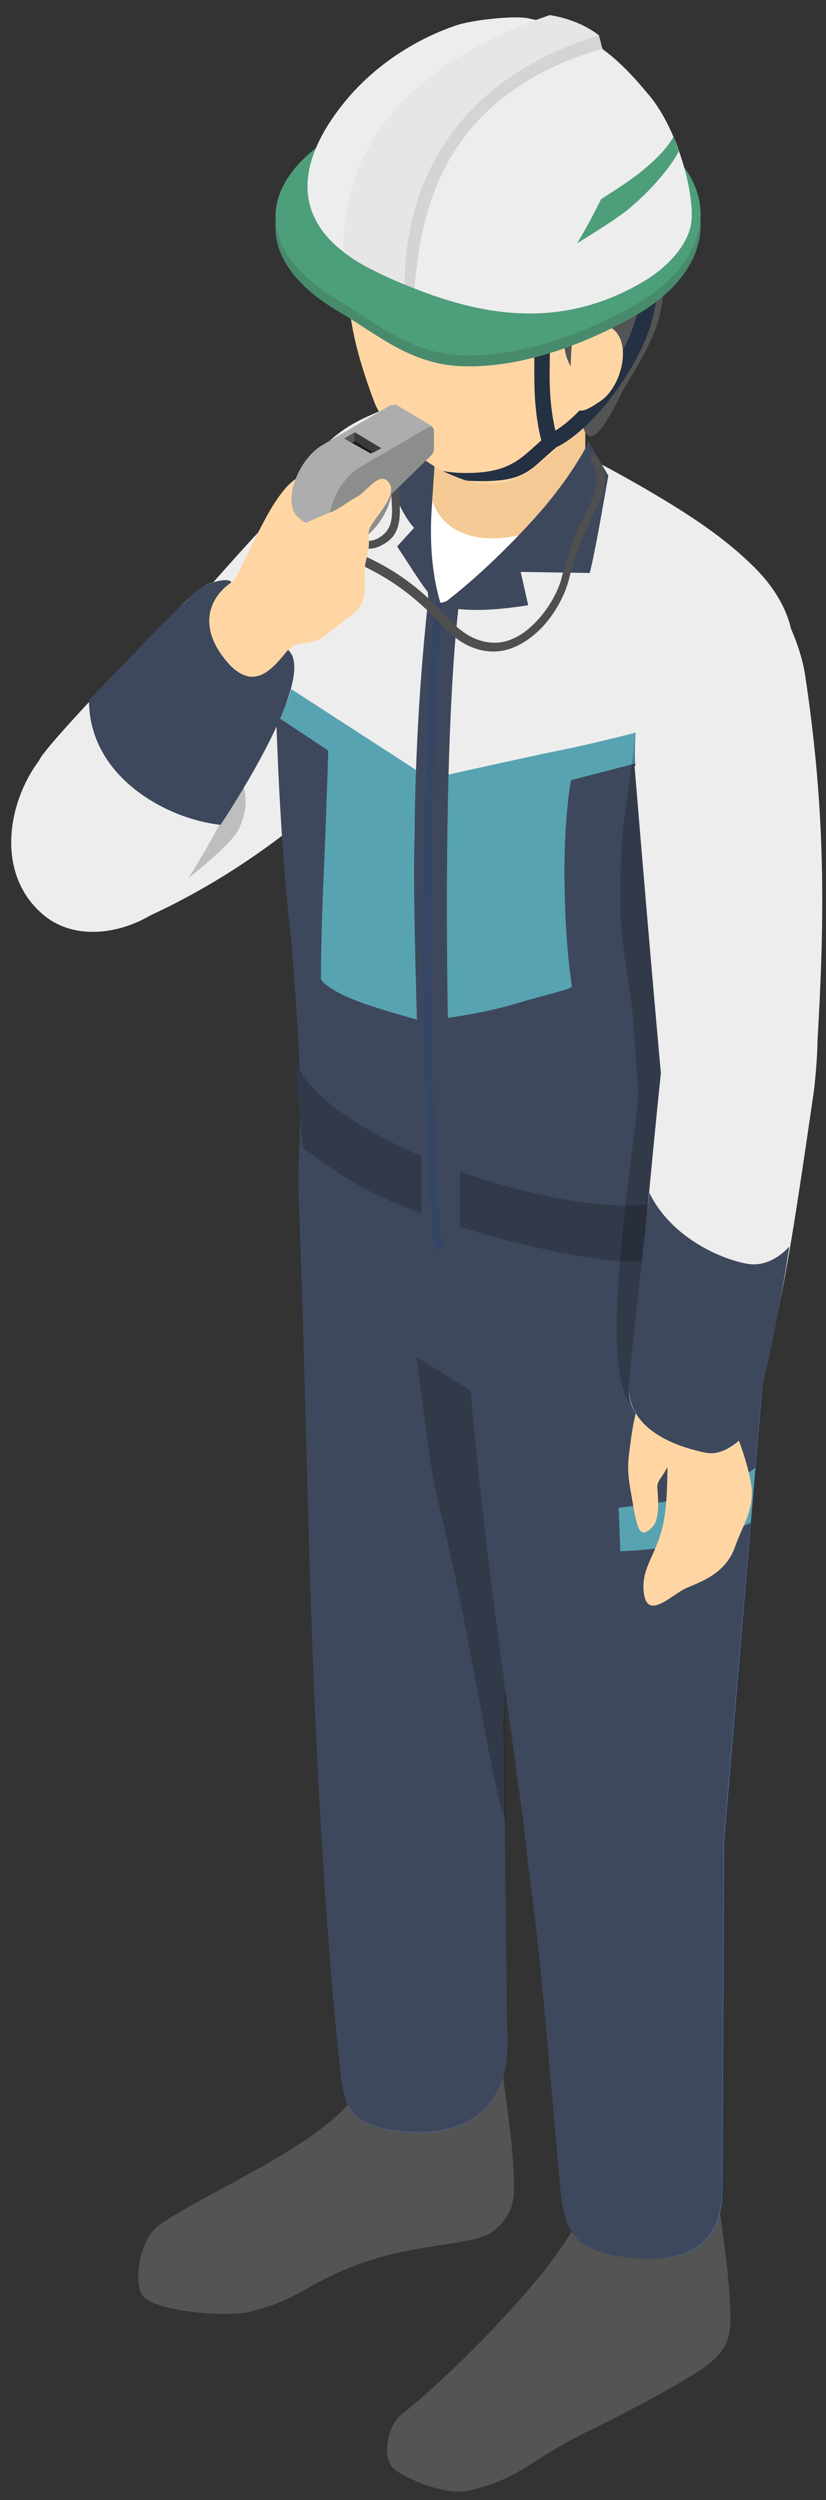 <svg width="40" height="121" viewBox="0 0 40 121" fill="none" xmlns="http://www.w3.org/2000/svg">
<rect x="0" y="0" width="40" height="121" fill="#333333" stroke="none"/>
<path fill-rule="evenodd" clip-rule="evenodd" d="M14.836 23.395C16.838 21.435 19.436 22.458 19.948 24.971C20.587 27.868 20.331 33.959 18.755 35.748C15.134 39.795 10.917 42.649 7.168 44.353C5.209 45.248 2.866 44.438 2.269 43.416C0.992 41.201 0.949 38.645 2.695 36.771C7.083 32.127 10.746 27.399 14.793 23.395H14.836Z" fill="#EDEDED"/>
<path opacity="0.2" d="M11.345 37.197L8.32 43.118C8.32 43.118 11.132 41.03 11.558 40.136C12.154 38.858 11.899 37.921 11.302 37.197H11.345Z" fill="black"/>
<path fill-rule="evenodd" clip-rule="evenodd" d="M24.294 100.028C24.72 103.095 24.848 104.117 24.891 105.694C24.891 106.418 24.891 107.184 23.868 107.994C23.102 108.633 20.588 108.548 18.032 109.357C14.966 110.337 14.71 111.231 12.154 111.87C11.004 112.168 7.468 111.87 6.915 111.103C6.403 110.422 6.829 108.377 7.596 107.781C9.683 106.162 16.329 103.606 17.564 100.795L24.252 99.943L24.294 100.028Z" fill="#545454"/>
<path fill-rule="evenodd" clip-rule="evenodd" d="M14.496 57.175C14.411 54.62 18.756 55.812 21.311 55.898C23.867 55.983 25.869 58.155 25.784 60.711L24.378 83.331L24.549 98.282C24.847 102.073 22.504 103.564 19.267 103.138C16.711 102.798 16.626 101.818 16.413 99.518C15.688 92.745 15.305 83.799 15.262 82.904C14.922 75.322 14.751 64.673 14.453 57.175H14.496Z" fill="#46629B"/>
<path opacity="0.2" fill-rule="evenodd" clip-rule="evenodd" d="M23.866 67.953C22.801 67.271 21.438 66.419 20.16 65.652C20.544 68.379 20.714 70.594 21.353 73.192C22.929 79.624 23.824 86.483 24.462 88.016C24.462 87.335 24.377 84.182 24.42 83.288C24.42 82.521 24.505 81.925 24.505 81.797C24.505 81.797 24.037 72.383 23.866 67.953Z" fill="black"/>
<path fill-rule="evenodd" clip-rule="evenodd" d="M34.774 106.419C35.2 109.486 35.327 110.508 35.37 112.084C35.37 112.808 35.37 113.575 34.348 114.385C33.581 115.024 30.855 116.514 28.384 117.707C25.487 119.156 25.317 119.88 22.804 120.519C21.654 120.817 19.864 120.05 19.14 119.539C18.459 119.07 18.714 117.452 19.439 116.855C21.526 115.237 26.85 110.04 28.086 107.228L34.774 106.376V106.419Z" fill="#545454"/>
<path fill-rule="evenodd" clip-rule="evenodd" d="M22.377 61.435C22.206 58.879 29.661 59.39 32.217 59.518C34.773 59.645 37.158 59.305 37.115 64.8L35.071 89.123L34.986 106.034C34.986 109.442 32.004 109.485 30.257 109.229C28.255 108.931 27.403 108.377 27.19 106.077C26.721 100.965 26.381 95.981 25.614 90.316C25.529 89.592 25.444 88.825 25.358 88.228C23.91 77.409 23.058 71.999 22.334 61.435H22.377Z" fill="#46629B"/>
<path fill-rule="evenodd" clip-rule="evenodd" d="M14.466 57.184C14.374 54.615 18.718 55.807 21.287 55.913C23.856 56.006 25.856 58.164 25.776 60.72L24.386 83.314L24.558 98.253C24.836 102.041 22.532 103.524 19.261 103.114C16.704 102.782 16.638 101.802 16.4 99.485C15.698 92.704 15.301 83.751 15.261 82.877C14.903 75.288 14.744 64.641 14.479 57.158H14.466V57.184Z" fill="#3E485C"/>
<path opacity="0.2" fill-rule="evenodd" clip-rule="evenodd" d="M23.844 67.992C22.784 67.303 21.433 66.442 20.162 65.674C20.559 68.376 20.705 70.64 21.341 73.21C22.904 79.659 23.791 86.506 24.48 88.043C24.48 87.38 24.4 84.202 24.427 83.314C24.427 82.546 24.506 81.964 24.519 81.818C24.519 81.818 24.043 72.402 23.87 67.965H23.857L23.844 67.992Z" fill="black"/>
<path fill-rule="evenodd" clip-rule="evenodd" d="M22.329 61.449C22.157 58.893 29.6 59.396 32.169 59.502C34.739 59.621 37.109 59.29 37.096 64.773L35.03 89.089L34.95 106.014C34.964 109.431 31.944 109.484 30.209 109.232C28.209 108.941 27.362 108.371 27.15 106.054C26.66 100.929 26.342 95.975 25.587 90.307C25.494 89.605 25.428 88.811 25.349 88.215C23.879 77.394 23.058 71.978 22.329 61.422V61.449Z" fill="#3E485C"/>
<path fill-rule="evenodd" clip-rule="evenodd" d="M22.237 19.731C26.753 21.492 28.276 21.863 32.011 24.327C34.037 25.638 37.242 27.505 38.05 29.598C39.149 32.458 38.792 34.087 38.659 35.835C38.501 37.756 38.13 39.795 37.693 42.192C36.911 46.444 37.004 47.728 37.176 53.171C37.176 53.648 37.454 58.403 37.348 59.873C37.229 61.82 37.256 63.541 37.11 64.799C35.507 66.031 32.779 67.236 29.005 67.408C26.316 67.528 15.681 60.681 14.569 59.489C14.41 57.952 14.45 56.761 14.49 55.661C14.609 52.271 14.49 50.517 14.119 45.675C13.271 38.471 13.258 28.988 13.231 28.339C13.033 21.81 18.953 18.46 22.237 19.731Z" fill="#3E485C"/>
<path d="M13.38 33.473V34.657L15.896 36.326C15.896 36.326 15.816 39.094 15.697 41.809C15.525 45.583 15.552 47.212 15.538 47.358C15.525 47.504 16.121 48.033 17.538 48.537C19.101 49.08 20.796 49.503 20.796 49.503C20.796 49.503 20.928 45.742 20.928 42.789C20.928 39.836 20.77 36.837 20.77 36.837L13.34 32.784" fill="#58A3B2"/>
<path fill-rule="evenodd" clip-rule="evenodd" d="M20.422 37.441L13.35 32.861C13.35 32.861 13.258 32.378 13.112 28.056C13.046 26.043 13.509 25.346 13.827 24.314C14.105 23.411 14.82 22.52 15.562 21.733C16.621 20.598 17.654 20.224 18.409 19.888C18.992 19.63 19.376 20.276 19.813 20.959C20.515 22.043 20.753 22.301 20.648 23.824C20.542 25.346 20.21 27.41 20.634 28.34C21.058 29.268 20.422 37.01 20.422 37.01V37.441Z" fill="#EDEDED"/>
<path d="M21.614 37.452L32.01 35.015C32.01 35.015 32.01 35.545 31.878 35.995C31.679 36.697 31.745 36.697 31.745 36.697L29.851 37.187L27.653 37.756C27.653 37.756 27.335 39.319 27.335 42.18C27.335 45.636 27.679 47.583 27.692 47.729C27.706 47.874 26.5 48.113 24.964 48.577C23.428 49.04 21.574 49.278 21.574 49.278C21.574 49.278 21.441 45.517 21.441 42.564C21.441 39.611 21.627 37.452 21.627 37.452H21.614Z" fill="#58A3B2"/>
<path d="M31.812 35.187C31.812 35.187 29.084 35.928 26.991 36.339C25.918 36.551 21.641 37.504 21.641 37.504C21.641 37.504 21.694 33.968 21.733 32.763C21.773 31.863 21.919 29.121 21.919 29.121L25.852 25.4L28.792 22.3C28.792 22.3 31.004 23.439 33.096 24.777C34.712 25.81 35.772 26.698 36.54 27.466C38.063 28.975 38.288 30.392 38.288 30.392C38.288 30.392 35.096 32.472 34.394 33.028C33.48 33.756 31.799 35.187 31.799 35.187H31.812Z" fill="#EDEDED"/>
<path fill-rule="evenodd" clip-rule="evenodd" d="M21.35 21.056L19.072 23.744C19.311 24.473 19.721 25.201 20.052 25.545L19.231 26.446C20.172 27.863 20.608 28.658 21.271 29.253C21.138 26.684 21.032 24.115 22.052 21.903L21.35 21.082V21.056Z" fill="#3E485C"/>
<path d="M22.262 28.909C21.255 36.868 21.626 55.568 22.302 63.594C21.6 63.316 21.335 63.223 20.54 62.905C20.54 57.754 19.918 44.629 20.077 40.484C20.103 36.855 20.302 33.226 20.673 29.611C20.699 29.386 20.739 29.028 20.739 29.028C20.739 29.028 21.838 28.922 22.262 28.909Z" fill="#3E485C"/>
<path fill-rule="evenodd" clip-rule="evenodd" d="M21.031 29.346C21.031 29.227 21.15 29.174 21.243 29.174C21.335 29.174 21.415 29.293 21.415 29.386C20.978 33.054 20.965 38.564 20.845 42.405C20.686 47.305 20.938 55.94 21.362 60.337C21.362 60.429 21.309 60.535 21.19 60.548C21.097 60.548 20.991 60.469 20.978 60.376C20.581 55.966 20.329 47.318 20.461 42.405C20.581 38.564 20.594 33.028 21.031 29.346Z" fill="#3E485C"/>
<path opacity="0.2" fill-rule="evenodd" clip-rule="evenodd" d="M32.105 39.345C32.582 44.113 34.066 49.41 33.244 52.39L36.145 50.761L32.105 39.372V39.345Z" fill="black"/>
<path fill-rule="evenodd" clip-rule="evenodd" d="M29.945 72.971C29.945 72.971 32.74 72.68 33.945 72.309C35.773 71.74 36.58 71.024 36.58 71.024C36.58 71.024 36.527 71.66 36.474 72.269C36.408 73.09 36.355 73.7 36.355 73.7C36.355 73.7 35.163 74.229 33.985 74.534C31.998 75.037 30.038 75.077 30.038 75.077L29.959 72.971H29.945Z" fill="#58A3B2"/>
<path fill-rule="evenodd" clip-rule="evenodd" d="M14.34 51.462C15.928 55.06 25.906 58.567 30.712 58.323C36.047 58.079 37.309 55.947 37.309 55.947C37.421 57.059 37.462 57.601 37.38 58.576C37.38 58.576 34.58 61.54 29.49 60.991C26.802 60.686 22.281 59.649 18.494 57.941C16.498 57.027 14.666 55.532 14.666 55.532C14.462 53.581 14.421 53.292 14.34 51.462Z" fill="#323A4A"/>
<rect x="20.404" y="54.833" width="1.866" height="5.197" fill="#3E485C"/>
<path fill-rule="evenodd" clip-rule="evenodd" d="M20.939 24.162C21.721 25.653 23.334 26.164 25.779 25.696C24.557 26.931 23.139 28.678 21.33 29.189C20.988 28.039 20.743 26.42 20.939 24.162Z" fill="white"/>
<path fill-rule="evenodd" clip-rule="evenodd" d="M21.356 17.986L20.93 24.205C21.654 26.505 24.891 26.718 28.342 24.503V17.986H21.356Z" fill="#F5C993"/>
<path fill-rule="evenodd" clip-rule="evenodd" d="M29.576 11.98C27.872 9.68 23.058 6.229 18.373 10.404C16.456 12.108 16.413 14.919 18.117 19.434C18.756 21.181 22.718 24.93 25.7 22.757C29.789 19.818 31.45 14.536 29.576 11.98Z" fill="#FFD6A3"/>
<path fill-rule="evenodd" clip-rule="evenodd" d="M16.882 9.636C16.456 10.659 15.306 10.488 16.328 12.277C16.669 12.874 18.075 13.811 20.417 14.024C22.206 14.194 24.038 13.768 24.933 13.854C26.679 13.981 27.105 14.876 27.361 16.963C27.446 17.687 28.213 18.539 28.341 19.306C28.468 19.988 28.085 20.499 28.341 20.925C28.852 21.862 30.002 19.136 30.3 18.667C31.706 16.367 32.004 15.515 32.132 14.109C32.302 12.49 32.217 11.255 31.024 9.423C30.556 8.699 30.3 8.827 30.087 8.529C29.959 8.316 29.831 7.634 29.235 7.123C26.509 4.908 24.975 5.249 23.612 5.334C22.419 5.419 19.906 6.058 18.373 7.293C17.776 7.762 17.18 8.955 16.882 9.679V9.636Z" fill="#545454"/>
<path fill-rule="evenodd" clip-rule="evenodd" d="M21.056 29.316C21.056 29.316 21.141 29.146 21.269 29.146C21.396 29.146 21.439 29.274 21.439 29.359C21.013 33.022 20.971 38.56 20.885 42.394C20.758 47.293 20.971 55.94 21.396 60.328C21.396 60.455 21.311 60.541 21.226 60.541C21.141 60.541 21.013 60.455 21.013 60.37C20.63 55.94 20.374 47.293 20.502 42.394C20.63 38.56 20.63 33.022 21.098 29.316H21.056Z" fill="#354566"/>
<path fill-rule="evenodd" clip-rule="evenodd" d="M21.307 29.331C22.932 28.135 24.624 26.47 25.806 25.167C27.699 23.099 28.505 21.393 28.505 21.393L29.459 23.018C29.204 24.429 28.868 26.483 28.559 27.732L25.215 27.679L25.578 29.29C23.831 29.572 22.354 29.613 21.307 29.304V29.331Z" fill="#3E485C"/>
<path opacity="0.2" fill-rule="evenodd" clip-rule="evenodd" d="M30.044 43.97C30.044 42.181 30.087 40.605 30.214 39.71C30.47 38.092 30.768 35.621 30.768 35.621C31.663 41.797 33.452 62.67 30.598 67.995C28.724 66.078 31.024 54.108 30.896 52.745C30.768 51.126 30.64 48.869 30.555 48.358C30.129 45.631 30.044 44.822 30.044 44.013V43.97Z" fill="black"/>
<path fill-rule="evenodd" clip-rule="evenodd" d="M32.26 69.103C32.303 69.912 32.43 72.426 32.09 73.874C31.749 75.322 30.982 75.961 31.195 77.197C31.408 78.389 32.558 77.154 33.24 76.856C33.921 76.558 35.114 76.174 35.583 74.896C36.051 73.576 36.648 72.937 36.307 71.489C36.008 70.04 35.583 69.529 35.497 68.464C35.37 67.399 34.518 66.931 33.708 67.101C32.899 67.272 32.132 66.59 32.26 69.146V69.103Z" fill="#FFD6A3"/>
<path fill-rule="evenodd" clip-rule="evenodd" d="M31.152 67.526C30.727 68.165 30.599 69.316 30.471 70.295C30.343 71.275 30.471 71.743 30.684 72.979C30.897 74.214 31.067 74.385 31.536 73.959C31.877 73.66 31.919 73.022 31.834 72.042C31.791 71.531 32.217 71.531 32.601 70.295C32.984 69.06 33.325 67.271 32.771 67.1C32.217 66.93 31.536 66.93 31.152 67.484V67.526Z" fill="#FFD6A3"/>
<path fill-rule="evenodd" clip-rule="evenodd" d="M30.769 37.069C30.556 34.215 31.919 27.144 34.986 27.144C36.861 27.144 38.65 30.424 38.99 32.682C40.013 39.455 39.928 44.524 39.587 50.402C39.587 50.999 39.502 52.064 39.416 52.788C38.437 59.476 37.925 63.096 36.648 67.782C36.136 69.699 35.455 70.722 33.41 70.125C32.004 69.699 30.258 68.677 30.471 67.016C31.152 61.18 31.408 57.644 32.004 51.936C32.004 51.936 31.578 47.335 30.727 37.069H30.769Z" fill="#EDEDED"/>
<path fill-rule="evenodd" clip-rule="evenodd" d="M31.45 57.687C31.28 59.264 30.618 65.155 30.447 67.114C30.447 69.291 32.91 70.046 34.145 70.301C35.253 70.557 36.306 69.194 36.306 69.194C37.21 66.605 38.01 61.777 38.223 60.328C38.223 60.328 37.414 61.308 36.306 61.18C35.071 61.01 32.472 59.945 31.407 57.645L31.45 57.687Z" fill="#3E485C"/>
<path fill-rule="evenodd" clip-rule="evenodd" d="M26.381 21.096C26.381 21.096 26.807 20.968 26.935 21.138C27.062 21.309 27.062 21.564 26.892 21.692C25.571 22.8 25.444 23.396 22.675 23.268C22.462 23.268 21.439 22.8 21.439 22.8C21.439 22.8 22.036 22.885 22.249 22.885C24.805 22.97 25.231 22.118 26.423 21.138L26.381 21.096Z" fill="#233143"/>
<path fill-rule="evenodd" clip-rule="evenodd" d="M25.869 16.41C25.869 16.197 26.04 16.027 26.253 16.027C26.465 16.027 26.636 16.197 26.636 16.41C26.636 17.816 26.508 19.136 26.892 20.84C27.403 20.542 28.042 19.946 28.638 19.221C29.831 17.773 30.981 15.771 31.023 14.11C31.023 13.897 31.194 13.726 31.407 13.726C31.62 13.726 31.79 13.897 31.79 14.11C31.79 15.899 30.555 18.114 29.234 19.69C28.34 20.755 27.36 21.522 26.721 21.735C26.636 21.735 26.508 21.735 26.423 21.735C26.338 21.735 26.253 21.607 26.253 21.479C25.741 19.52 25.912 18.029 25.869 16.41Z" fill="#233143"/>
<path fill-rule="evenodd" clip-rule="evenodd" d="M27.701 16.537C27.743 15.941 28.808 15.174 29.703 15.941C30.597 16.665 30.086 18.71 29.106 19.391C28.127 20.073 27.828 20.073 27.701 19.136C27.615 18.199 27.615 17.517 27.701 16.537Z" fill="#FFD6A3"/>
<path fill-rule="evenodd" clip-rule="evenodd" d="M29.003 1.705L29.174 2.363L28.016 1.889L29.016 1.705H29.003Z" fill="#D4D4D4"/>
<path fill-rule="evenodd" clip-rule="evenodd" d="M16.42 6.943C20.408 4.639 26.726 4.284 30.911 6.719C35.109 9.154 34.794 12.944 30.793 15.261C28.529 16.564 25.159 17.919 22.106 17.709C19.776 17.538 18.223 16.156 16.42 15.09C12.222 12.655 12.406 9.259 16.42 6.943Z" fill="#488A6C"/>
<path fill-rule="evenodd" clip-rule="evenodd" d="M16.42 6.416C20.408 4.113 26.726 3.758 30.911 6.193C35.109 8.627 34.794 12.418 30.793 14.734C28.529 16.037 25.159 17.393 22.106 17.183C19.776 17.011 18.223 15.629 16.42 14.563C12.222 12.128 12.406 8.733 16.42 6.416Z" fill="#4D9E7A"/>
<path fill-rule="evenodd" clip-rule="evenodd" d="M31.439 4.613C32.834 6.298 33.585 9.259 33.492 10.615C33.427 11.721 32.413 12.905 31.084 13.669C26.675 16.248 22.358 15.13 18.212 13.142C14.184 11.221 14.053 8.286 16.567 5.087C18.607 2.494 21.344 1.455 22.253 1.178C23.042 0.955 24.911 0.744 25.596 0.889C28.373 1.468 29.728 2.547 31.413 4.587L31.439 4.613Z" fill="#EDEDED"/>
<path fill-rule="evenodd" clip-rule="evenodd" d="M17.328 12.668C17.328 9.154 17.947 3.784 26.541 0.836L29.2 2.35C21.053 4.692 20.368 10.826 20.066 13.958C20.066 13.958 19.171 13.603 18.605 13.339C17.776 12.945 17.328 12.668 17.328 12.668Z" fill="#D4D4D4"/>
<path fill-rule="evenodd" clip-rule="evenodd" d="M19.592 13.774C19.592 13.774 18.921 13.51 17.881 12.984C17.157 12.615 16.617 12.181 16.617 12.181C16.617 8.667 18.039 3.679 26.62 0.73C27.515 0.875 28.318 1.191 29.002 1.704C20.487 4.363 19.605 10.865 19.592 13.76V13.774Z" fill="#E6E6E6"/>
<path fill-rule="evenodd" clip-rule="evenodd" d="M32.608 6.627C32.608 6.627 32.332 7.193 31.477 7.943C30.858 8.496 30.397 8.812 29.107 9.641C28.489 10.904 27.949 11.773 27.949 11.773C27.949 11.773 29.818 10.641 30.476 10.088C31.055 9.601 31.634 9.022 32.082 8.469C32.622 7.824 32.872 7.324 32.872 7.324C32.872 7.324 32.832 7.206 32.74 6.969C32.687 6.811 32.608 6.627 32.608 6.627Z" fill="#4D9E7A"/>
<path fill-rule="evenodd" clip-rule="evenodd" d="M7.979 30.126C9.896 28.166 10.492 27.357 12.409 29.103C14.284 30.807 14.837 32.639 13.389 34.939C11.344 38.262 10.578 40.349 8.874 42.862C7.553 44.779 4.188 45.972 2.143 44.311C-0.242 42.351 0.354 38.858 1.888 36.813C2.143 36.175 6.36 31.787 7.979 30.168V30.126Z" fill="#EDEDED"/>
<path fill-rule="evenodd" clip-rule="evenodd" d="M15.178 25.695C15.178 25.695 15.008 25.568 15.008 25.483C15.008 25.397 15.136 25.312 15.221 25.312C15.732 25.397 16.286 25.695 16.882 25.951C17.393 26.164 17.904 26.292 18.33 26.036C19.012 25.653 19.012 25.014 18.969 24.29C18.927 23.438 18.799 22.501 19.182 21.691C19.182 21.606 19.353 21.564 19.438 21.606C19.523 21.649 19.566 21.776 19.523 21.862C19.14 22.628 19.31 23.523 19.353 24.29C19.395 25.184 19.353 25.951 18.501 26.377C18.075 26.633 17.564 26.59 17.095 26.42C16.413 26.207 15.732 25.823 15.136 25.695H15.178Z" fill="#4F4F4F"/>
<path fill-rule="evenodd" clip-rule="evenodd" d="M14.837 25.142C14.837 25.142 14.837 24.929 14.965 24.886C15.093 24.844 15.178 24.886 15.22 25.014C15.519 25.823 16.03 26.164 16.754 26.505C17.947 27.059 19.608 27.613 21.738 29.956C22.505 30.807 23.271 31.106 23.953 31.106C24.592 31.106 25.188 30.807 25.7 30.339C26.466 29.657 27.063 28.635 27.233 27.826C27.616 26.207 28.255 25.142 28.596 24.333C28.937 23.566 29.065 23.012 28.596 22.288C28.554 22.203 28.596 22.075 28.639 22.032C28.724 21.99 28.852 22.032 28.894 22.075C29.491 22.927 29.363 23.608 28.937 24.503C28.554 25.312 27.957 26.335 27.574 27.953C27.361 28.848 26.765 29.956 25.913 30.68C25.316 31.191 24.635 31.532 23.91 31.532C23.101 31.532 22.249 31.191 21.397 30.254C19.31 27.996 17.649 27.442 16.498 26.888C15.689 26.505 15.093 26.079 14.752 25.184L14.837 25.142Z" fill="#4F4F4F"/>
<path d="M11.386 27.996C11.812 27.229 12.707 25.227 13.303 24.332C13.899 23.438 14.155 23.267 14.709 22.927C15.561 22.373 15.688 23.31 15.135 24.162C14.794 24.716 14.751 25.397 14.538 25.994C14.24 26.888 14.24 27.613 13.857 27.911C13.218 28.422 12.366 29.359 11.77 29.146C11.301 28.976 11.173 28.294 11.344 27.996H11.386Z" fill="#FFD6A3"/>
<path fill-rule="evenodd" clip-rule="evenodd" d="M17.138 22.841L18.927 21.819C18.927 21.819 19.055 21.691 19.097 21.649C19.14 21.564 19.182 21.478 19.182 21.393V19.774C19.182 19.774 19.182 19.647 19.097 19.604C19.055 19.604 18.969 19.604 18.927 19.604L15.647 21.521C14.795 21.989 14.113 23.225 14.113 24.162C14.113 25.099 14.795 25.525 15.647 25.056C16.371 24.631 16.967 23.736 17.138 22.841Z" fill="#ADADAD"/>
<path fill-rule="evenodd" clip-rule="evenodd" d="M19.14 19.561L20.929 20.627L16.414 26.207L14.582 25.184L19.14 19.561Z" fill="#ADADAD"/>
<path fill-rule="evenodd" clip-rule="evenodd" d="M17.181 20.925L18.459 21.692L17.948 21.947L16.67 21.223L17.181 20.925Z" fill="#1D1D1D"/>
<path fill-rule="evenodd" clip-rule="evenodd" d="M17.181 20.925V21.351L17.053 21.436L16.67 21.223L17.181 20.925Z" fill="#595959"/>
<path fill-rule="evenodd" clip-rule="evenodd" d="M17.18 20.925V21.351L18.074 21.905L18.458 21.692L17.18 20.925Z" fill="#3B3B3B"/>
<path fill-rule="evenodd" clip-rule="evenodd" d="M18.97 23.907L20.759 22.16C20.759 22.16 20.887 22.032 20.929 21.99C20.972 21.904 21.014 21.819 21.014 21.734V20.84C21.014 20.84 21.014 20.712 20.929 20.669C20.844 20.627 20.802 20.669 20.759 20.669L17.479 22.586C16.627 23.055 15.945 24.247 15.945 25.227C15.945 26.207 16.627 26.59 17.479 26.122C18.203 25.696 18.799 24.801 18.97 23.907Z" fill="#8D8D8D"/>
<path d="M13.644 25.994C14.453 25.44 15.135 25.142 15.987 24.801C16.455 24.63 16.754 24.332 17.307 24.034C17.776 23.778 18.457 22.671 18.884 23.438C19.182 24.034 18.245 24.928 17.946 25.482C17.691 25.994 18.032 26.036 17.733 27.101C17.478 28.038 18.074 29.018 16.967 29.827C15.178 31.148 15.731 30.977 14.368 31.19C13.814 31.276 13.005 33.235 11.77 32.681C11.173 32.383 10.066 30.977 9.981 30.083C9.853 29.103 11.301 28.123 11.898 27.612C12.749 26.931 13.218 26.334 13.729 25.994H13.644Z" fill="#FFD6A3"/>
<path d="M7.766 30.297L4.309 33.886C4.309 37.636 8.133 39.653 10.679 39.919C10.679 39.919 15.482 32.791 13.95 31.454C13.251 32.266 12.212 33.829 10.68 31.619C9.764 30.297 10.042 28.997 11.194 28.194C11.194 27.917 9.837 28.102 9.106 28.997L7.766 30.297Z" fill="#3E485C"/>
</svg>
